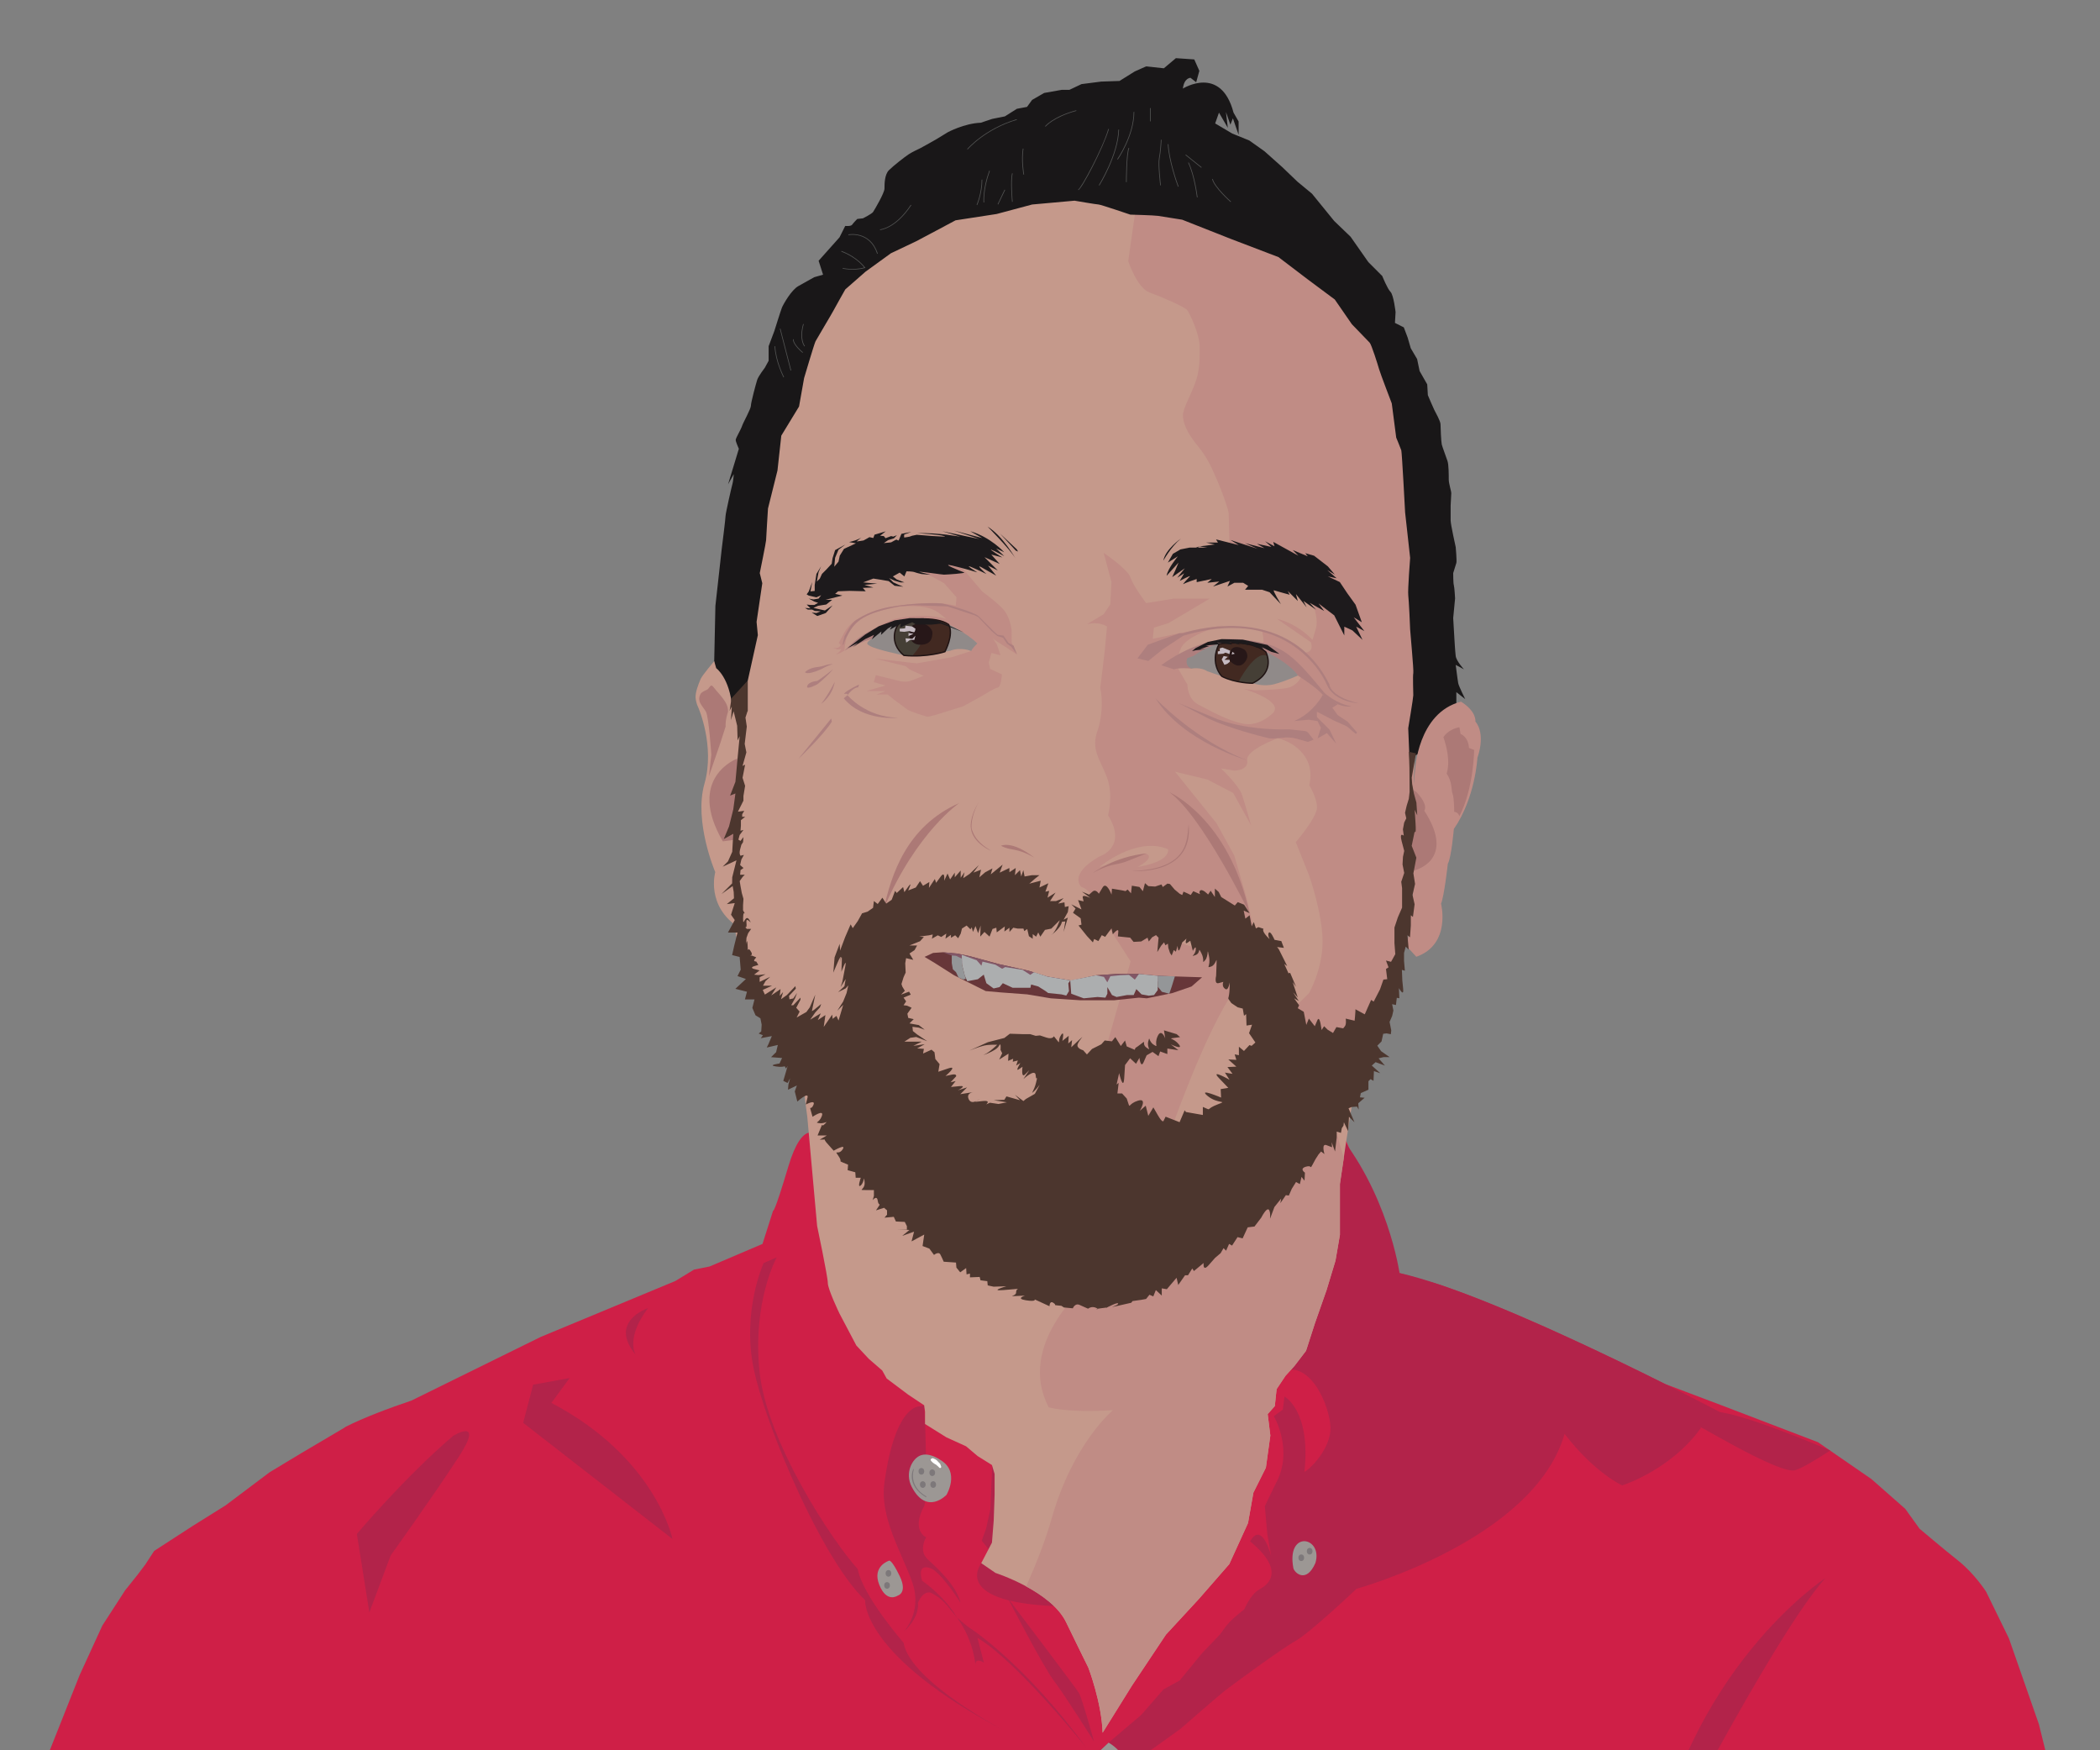 <?xml version="1.0" encoding="utf-8"?>
<!-- Generator: Adobe Illustrator 25.2.0, SVG Export Plug-In . SVG Version: 6.00 Build 0)  -->
<svg version="1.1" id="Layer_24" xmlns="http://www.w3.org/2000/svg" xmlns:xlink="http://www.w3.org/1999/xlink" x="0px" y="0px"
	 viewBox="0 0 600 500" style="enable-background:new 0 0 600 500;" xml:space="preserve">
<rect x="0" y="0" width="600" height="500" fill="#808080" stroke="none"/>
<style type="text/css">
	.st0{clip-path:url(#SVGID_2_);}
	.st1{fill:#CF1F47;}
	.st2{fill:#B2234A;}
	.st3{fill:#9C9794;}
	.st4{fill:#7D787A;}
	.st5{fill:#FFFFFF;}
	.st6{fill:#C5998B;}
	.st7{fill:#C08C85;}
	.st8{fill:#AE7F7E;}
	.st9{fill:#191718;}
	.st10{fill:#545554;}
	.st11{fill:#1D1A1C;}
	.st12{fill:#AC7976;}
	.st13{fill:#4C362E;}
	.st14{fill:none;stroke:#4C362E;stroke-width:0.19;stroke-miterlimit:10;}
	.st15{fill:#673639;}
	.st16{fill:#825767;}
	.st17{fill:#ACAEAF;}
	.st18{fill:none;stroke:#ACAEAF;stroke-width:0.19;stroke-miterlimit:10;}
	.st19{fill:#949698;}
	.st20{fill:#908A89;}
	.st21{fill:#453F36;}
	.st22{fill:#422921;}
	.st23{fill:none;stroke:#201313;stroke-width:0.38;stroke-miterlimit:10;}
	.st24{fill:#271718;}
	.st25{fill:#C5BAC1;}
</style>
<g>
	<defs>
		<rect id="SVGID_1_" width="600" height="500"/>
	</defs>
	<clipPath id="SVGID_2_">
		<use xlink:href="#SVGID_1_"  style="overflow:visible;"/>
	</clipPath>
	<g class="st0">
		<path class="st1" d="M586.1,506.96l-3.55-14.38l-8.58-24.56l-6.51-13.32c0,0-3.32-5.19-7.99-8.88c-4.05-3.2-11.02-9.11-11.02-9.11
			l-4.09-5.68l-9.68-8.52l-15.26-10.52l-27.49-10.52l-16.3-6.15c-17.09-8.54-44.58-21.7-64.59-28.42l-11.19-3.22l-5.42-14.83
			l-5.64-14.32c0,0-3.47-5.64-6.73-15.34c-0.27-0.8-2.36-0.54-4.58-0.79c-1.89-1.88-3.92-3.67-6.12-5.34
			c-12.41-9.42-49.19-4.8-81.52,1.78c-31.66-0.72-56.25,9.55-56.25,9.55s-4.2-5.07-8.35,8.84c-4.14,13.91-4.34,12.58-4.34,12.58
			l-3.04,9.54l-15.13,6.45l-4.44,0.89l-5.33,3.25l-38.47,15.98l-36.96,18.19c-6.42,2.16-13.6,4.86-18.75,7.47
			c-0.14,0.07-0.27,0.17-0.4,0.28l-12.19,7.2l-9.13,5.5l-12.59,9.47l-9.47,5.92l-10.95,7.1l-2.51,3.85l-2.23,2.96l-3.55,4.44
			l-6.51,10.06l-6.51,14.2l-8.88,22.37l83.12,6.04c2.58,39.84,6.11,76.46,6.11,76.46h426.46v-76.46H586.1z"/>
		<path class="st2" d="M218.18,360.81c0,0-6.31,13.79-2.8,30.39c1.55,7.36,5.59,18.89,10.66,30.46
			c6.37,14.52,14.36,29.08,21.13,35.46c0,0-1.17,15.89,40.44,37.63c0,0-27.58-14.26-29.45-25.48c0,0-11.64-13.29-13.09-21.04
			c-7.25-7.95-25.95-36.23-28.05-56.33s4.91-32.72,4.91-32.72L218.18,360.81z"/>
		<path class="st2" d="M262.27,457.85c1.64-3.74,3.69-2.86,3.69-2.86c3.64,1.85,4.49,3.59,7.48,7.13c-3.53-6.17-10-10.57-10-10.57
			c-1.64-5.84,3.04-3.27,3.04-3.27c3.27,2.1,7.95,9.58,7.95,9.58c-1.17-4.91-6.54-9.82-9.35-12.39c-2.8-2.57-0.47-6.31-0.47-6.31
			s-4.44-1.87-0.47-9.12c0.93-5.61,0.17-23.25,0.17-23.25l-0.25-5.35l-1.08,0.32c0,0-7.08-1.25-10.28,21.74
			c-1.4,10.05,4.83,19.73,7.95,28.52c2.57,7.25-1.13,12.67-2.34,14.02C258.3,466.03,262.74,462.29,262.27,457.85z"/>
		<path class="st2" d="M185.14,373.7c0,0-11.45,3.74-3.51,13.32C181.63,387.03,178.6,382.35,185.14,373.7z"/>
		<path class="st2" d="M521.54,450.82c0,0-40.25,26.2-50.12,85.43C471.42,536.25,506.73,467.14,521.54,450.82z"/>
		<path class="st2" d="M283.58,416.36l-0.62,14.81l-1.23,5.55l-1.23,3.39l2.47,3.08l-2.59,3.36c0,0-9.44,11.75,24.18,12.37
			s2.78-29.3,2.78-29.3L283.58,416.36z"/>
		<path class="st2" d="M287.9,456.46c0,0,10.18,19.74,13.26,23.75c3.08,4.01,11.41,17.27,11.41,17.27s-3.39-12.34-4.32-13.88
			C307.33,482.06,287.9,456.46,287.9,456.46z"/>
		<path class="st2" d="M277.47,465.33c0,0,15.36,9.94,32.95,34c0,0-19.74-24.68-31.16-31.46l1.85,7.09c0,0-2.7-1.8-2.39,0.98
			c0,0-0.33-7.05-5.27-13.83C276.38,464.69,277.47,465.33,277.47,465.33z"/>
		<path class="st2" d="M162.75,393.66l-10.43,1.9l-2.84,10.9l42.66,33.18c0,0-4.74-23.23-34.6-38.87L162.75,393.66z"/>
		<path class="st2" d="M491.4,403.38c0,0-63.04-33.34-91.54-39.71c0,0-3.27-23.32-18.86-41.5c-3.99,17.79-6.48,38.89-6.92,38.52
			c-6.78-5.61-11.51,31.98-6.98,30.76c8.25-2.22,13.55,12.24,13,17.44c-0.63,6.03-6.47,11.33-7.41,11.54
			c1.9-17.47-5.7-21.49-5.7-21.49l-0.47,3.74l-2.57,1.87c0,0,5.84,9.82,0.47,19.4l-3.04,6.31l0.7,7.95l1.17,6.54
			c0,0-2.57-10.52-6.08-4.44c10.99,9.12,4.21,12.86,2.57,13.79c-2.54,1.45-4.21,5.61-4.21,5.61c-5.34,4.14-5.4,5.25-7.01,7.25
			l-5.14,5.38l-6.31,7.71l-4.67,2.57l-6.31,7.25l-4.67,3.97l-4.67,3.97l-5.14,4.44l-4.44,7.48l-2.8,11.22l-2.34,10.52l-1.87,6.54
			l-0.93,10.05l-1.4,9.35l1.87,11.45c0,0,6.31-3.97,7.25-5.84c0.93-1.87,3.74-5.84,4.21-6.78c0.47-0.93,2.34-1.17,2.34-2.34
			s0-9.35,0-9.35s-2.8-2.34-2.8-3.97c0-1.64,0.23-5.61,0.93-7.01c0.7-1.4,1.64-3.04,1.87-5.84c0.23-2.8-0.23-7.01,0.7-9.12
			c0.93-2.1,5.61-9.35,6.78-10.99c1.17-1.64,5.61-6.08,5.61-6.08l10.75-7.71c0,0,11.22-9.82,13.09-11.22s15.43-11.45,19.63-13.79
			c4.21-2.34,17.53-14.96,17.53-14.96s50.76-13.94,59.43-44.26c8.66,11.26,16.46,14.73,16.46,14.73s13.86-4.33,22.52-16.46
			c-3.86-2.74,22.22,13.42,26.86,12.13c1.81-0.51,5.59-2.73,10.06-5.64C514.21,410.67,499.27,404.62,491.4,403.38z"/>
		<path class="st2" d="M129.47,410.18c0,0,9.17-5.6,1.53,6.11s-19.36,28.02-19.36,28.02l-6.11,16.3l-3.57-22.41
			C101.96,438.2,115.71,421.9,129.47,410.18z"/>
		<path class="st3" d="M254.04,445.83c0,0-4.95,1.52-2.83,6.87s5.25,3.13,5.25,3.13s2.93-0.71,0.61-5.56
			C254.75,445.42,254.04,445.83,254.04,445.83z"/>
		<path class="st3" d="M316.74,497.82c0,0,5.36,2.79,5.36,8.41c-0.94,8.61-6.93,5.62-6.93,5.62l-3.56-3.37l0.56-4.31v-2.06
			L316.74,497.82z"/>
		<path class="st3" d="M369.53,447.95c0.29,1.33,3.68,4.54,6.3-1.45C378.08,439.01,367.47,436.9,369.53,447.95z"/>
		<path class="st3" d="M268.74,417.1c0,0-3.17-2.36-5.8-1.31c-2.3,0.91-4.51,5.01-2.43,8.99c4.31,8.24,9.92,2.25,9.92,2.25
			S274.35,420.47,268.74,417.1z"/>
		<ellipse class="st4" cx="266.36" cy="420.71" rx="0.81" ry="0.95"/>
		<ellipse class="st4" cx="263.25" cy="420.31" rx="0.81" ry="0.95"/>
		<ellipse class="st4" cx="263.65" cy="424.09" rx="0.81" ry="0.95"/>
		<ellipse class="st4" cx="266.63" cy="424.09" rx="0.81" ry="0.95"/>
		<ellipse class="st4" cx="374.19" cy="443.13" rx="0.81" ry="0.95"/>
		<ellipse class="st4" cx="371.79" cy="445" rx="0.81" ry="0.95"/>
		<ellipse class="st4" cx="253.44" cy="452.9" rx="0.81" ry="0.95"/>
		<ellipse class="st4" cx="253.84" cy="449.46" rx="0.81" ry="0.95"/>
		<path class="st4" d="M260.95,419.63c0,0-2.3,4.6,3.65,8.11l0.07-0.29c0,0-5.01-2.36-3.58-7.74L260.95,419.63z"/>
		<path class="st5" d="M266.49,416.55c0,0-0.99,0.18-0.39,0.86s1.12,0.86,1.35,1.01c0.23,0.16,0.86,0.75,0.96,0.88
			c0.03,0.04,0.11,0.06,0.2,0.06c0.21,0,0.37-0.21,0.29-0.41l-0.28-0.76l-0.78-0.83C267.84,417.35,267.55,416.94,266.49,416.55z"/>
		<path class="st6" d="M227.86,297.94l2.8,21.16l2.8,31.1c0,0,3.06,14.53,3.06,16.32s3.31,8.67,3.31,8.67l4.84,9.18l3.57,3.82
			l3.82,3.31l1.27,2.29l6.12,4.59l4.59,3.06l0.25,1.78v3.57l6.12,3.82l5.61,2.55l3.31,2.8l4.08,2.55l0.76,2.55v5.86l-0.25,7.39
			l-0.51,6.37l-3.06,5.86l4.08,2.8c0,0,15.81,5.1,20.14,14.02s6.37,13,6.37,13s3.82,9.94,4.08,18.61l8.41-13.51l9.69-14.53
			l9.43-10.2l8.67-9.94l5.35-11.73l1.53-8.67l3.57-7.14l1.27-9.18l-0.76-6.12l2.04-2.29l0.51-4.84l2.55-3.82l2.55-2.8l3.31-4.33
			l2.55-7.9l3.31-9.43l2.55-8.41l1.27-7.39v-14.53l1.78-11.98l2.04-13l0.51-9.69L227.86,297.94z"/>
		<path class="st7" d="M342.57,456.75l8.67-9.94l5.35-11.73l1.53-8.67l3.57-7.14l1.27-9.18l-0.76-6.12l2.04-2.29l0.51-4.84
			l2.55-3.82l2.55-2.8l3.31-4.33l2.55-7.9l3.31-9.43l2.55-8.41l1.27-7.39v-14.53l1.11-7.46c-2.55-8.73-4.73-16.11-4.73-16.11
			l-68.98,52.66c0,0-20,16.74-10.61,34.7c0,0,4.9,1.63,18.37,0.82c0,0-11.43,9.39-17.55,31.02c-1.76,6.23-4.41,12.94-7.28,19.33
			c4.42,2.39,9.3,5.84,11.42,10.21c4.33,8.92,6.37,13,6.37,13s3.82,9.94,4.08,18.61l8.41-13.51l9.69-14.53L342.57,456.75z"/>
		<path class="st6" d="M316.8,57.56c0,0-19.94-2.28-32.47,0.57c-12.53,2.85-28.49,10.26-30.2,11.39
			c-1.71,1.14-10.26,6.27-15.38,13.67c-5.13,7.41-9.12,13.1-13.67,28.49c-4.56,15.38-10.26,29.63-11.39,38.17
			c-1.14,8.55-3.99,19.94-3.99,25.64c0,5.7,0.57,18.23,0.57,18.23l-1.71,24.5l-0.57,29.06l2.28,19.94l10.82,29.63l21.08,34.18
			l46.15,26.78h46.72l40.45-30.77l15.95-27.92l10.82-34.75l3.42-84.89l-3.99-70.08l-18.8-31.34l-37.6-19.37L316.8,57.56z"/>
		<path class="st7" d="M363.83,203.55c0,0-3.83,4.15-8.62,3.19c-4.79-0.96-9.57-3.83-12.77-5.43c-3.19-1.6-3.19-5.74-3.19-5.74
			l-3.51-6.06c0,0,0,0,1.6-4.15c1.6-4.15,12.13-6.7,12.13-6.7l-12.51,2.23l-7.59,1.6l0.32-3.19l4.15-1.28l11.81-7.02h-10.21
			l-7.98,1.28c0,0-3.83-5.11-4.47-7.34c-0.64-2.23-7.66-7.02-7.66-7.02l2.23,8.3l-0.32,6.38l-1.91,2.87l-4.79,2.87
			c3.51-0.96,5.74,0.64,5.74,0.64l-0.64,7.02l-1.28,10.53c1.28,6.06-0.64,11.81-0.64,11.81c-2.23,5.74,0.64,8.62,2.55,13.72
			c1.91,5.11,0.32,10.85,0.32,10.85c5.74,9.26-2.55,11.81-2.55,11.81c-8.94,5.11-5.11,8.62-5.11,8.62c3.83,1.28,3.51,5.74,3.51,5.74
			l15.96,0.64l30.32,7.66l-2.55-10.85l-3.51-12.13l-5.11-9.26l-11.81-14.68l9.26,2.23l7.34,3.83l5.11,9.26c0,0-1.6-5.74-2.55-8.62
			c-0.96-2.87-6.06-7.66-6.06-7.66l3.83,0.64c0,0,4.15,0,3.68-2.96c-0.47-2.96,8.76-6.29,8.76-6.29s4.79,0.96,7.66,5.11
			c2.68,3.87,1.28,8.3,1.28,8.3s2.23,3.51,2.23,6.38s-6.06,9.89-6.06,9.89l3.83,9.57c0,0,3.83,10.85,3.83,18.83
			c0,7.98-3.83,14.68-3.83,14.68l-9.57,9.57c0,0,0,10.85,0.96,10.85s27.13-9.26,27.13-9.26l7.02-22.34l2.55-21.38l1.6-21.38
			l0.32-15.64l6.06-25.85l-3.51-72.77l-10.53-20.43l-24.26-21.38l-38.94-14.68h-8.3l-2.23,15.64c0,0,2.55,7.66,6.06,8.94
			c3.51,1.28,10.21,4.15,10.85,5.11c0.64,0.96,3.51,6.7,3.51,10.53c0,3.83,0,6.7-1.28,10.21c-1.28,3.51-3.51,7.34-3.51,9.26
			c0,1.91,0.96,4.79,4.15,8.62c3.19,3.83,4.47,7.34,5.74,10.21c1.28,2.87,3.19,8.3,3.19,9.26c0,0.96,0.32,13.08,0.32,13.08
			l27.45,10.21l-4.15,1.28c0,0,2.23,5.11,1.28,8.3s-0.96,3.19-0.96,3.19s-3.83-4.47-10.21-6.06l9.73,6.71
			c1.09,3.13-1.9,2.99-1.9,2.99l-3.95-2.86l-8.16-3.67c0,0,1.22,4.49-0.14,5.85c-1.36,1.36,11.84,6.39,11.84,6.39
			s-0.82,3.95-5.03,4.49c-4.22,0.54-8.71,0.54-8.71,0.54l-3.13-0.41C355.33,196.79,366.61,200.11,363.83,203.55z"/>
		<path class="st7" d="M261.57,162.12l8.19,4.5l3.53,4.02l-0.32,3.53l10.08,7.93l4.03,2.58l3.5,2.31l-1.53-3.43l-0.01-3.44
			c0,0-0.32-4.02-2.73-6.43c-2.41-2.41-5.62-4.66-5.62-4.66l-8.19-9.64L261.57,162.12z"/>
		<path class="st7" d="M249.86,188.12l9.94,1.14l2.13,0.24l10.09-1.78l5.49-1.76l6.18-1.01l-1.19,4.35l0.4,1.78l3.36,1.58
			c0,0-0.2,3.56-1.19,3.76c-0.99,0.2-3.17,1.58-4.15,2.18c-0.99,0.59-5.74,3.17-5.74,3.17l-6.33,1.98c0,0-3.17,0.99-3.76,0.99
			s-5.14-1.58-5.74-1.98c-0.59-0.4-3.76-2.77-3.76-2.77l-1.98-1.58h-3.17l2.57-0.99h-5.54l5.54-1.58l-3.36-0.99l0.59-1.98l6.93,1.71
			c1.13,0.28,2.31,0.2,3.39-0.22l3.33-1.3l-3.96-1.78l-1.19-0.99L249.86,188.12z"/>
		<path class="st8" d="M257.41,177.65c0,0-8.49-0.01-16.14,8.22c0,0,6.64-3.75,11.84-4.33
			C258.31,180.96,257.41,177.65,257.41,177.65"/>
		<path class="st8" d="M242.14,198.58c0.24-0.76-1.33-0.11-0.9-0.54c1.02-1.04,4.22-2.49,4.22-2.49l-0.28,0.82
			C245.18,196.37,244.06,196.11,242.14,198.58z"/>
		<path class="st8" d="M238.04,191.16c0,0-3.4,2.71-4.57,3.37c0,0-2.42,0.14-2.84,1.45c-0.42,1.31,2.87-0.49,2.87-0.49
			S235.99,193.61,238.04,191.16z"/>
		<path class="st8" d="M237.99,189.68c0,0-1.34,0.04-2.47,0.45c-0.53,0.19-1.07,0.31-1.63,0.37c-1.07,0.1-2.8,0.43-3.87,1.5
			c0,0,0.27,1.09,4.75-0.89C234.77,191.11,236.05,190.29,237.99,189.68z"/>
		<path class="st8" d="M327.95,184.18l9-3.29h1c0,0,29.43-10.14,41.86,14.57c0,0,0,3.43,8.29,5.43c0,0-6.86-0.29-9-5.29
			c-2.14-5-13.29-22.29-41-14l-5.86,3.86l-4.15,3.35l-3.11-0.73L327.95,184.18z"/>
		<path class="st8" d="M238.51,194.75c0,0-1.57,3.29-3.86,6.29C234.66,201.04,237.8,198.9,238.51,194.75z"/>
		<path class="st8" d="M377.96,198.47c0,0-2.68,5.22-8.22,7.51l4.21-0.38l2.49,0.38l0.96,1.91l-0.96,3.06l2.68-1.53l2.68,3.06
			l-1.91-4.01l-3.63-3.63v-1.53l4.78,2.49l3.82,1.72l2.35,2.01c0.27,0.23,0.64-0.14,0.41-0.41l-2.56-2.94l-2.87-1.91l-1.53-2.1
			l1.53-0.96L377.96,198.47z"/>
		<path class="st8" d="M242.14,198.58c0,0,5.06,6.26,14.42,6.45c0,0-9.94,1.15-15.48-5.54L242.14,198.58z"/>
		<path class="st8" d="M336.83,200.88l9.89,4.09c0,0,7.65,3.71,21.72,3.38l4.45,0.5c0.35,0.04,0.68,0.22,0.9,0.5l1.52,1.94
			l-1.64,0.65l-3.12-0.89c-1.35-0.39-2.77-0.48-4.17-0.28l-2.45,0.2c-0.53,0.04-1.07,0-1.59-0.12c-2.57-0.62-10.81-2.73-16.82-5.46
			L336.83,200.88z"/>
		<path class="st8" d="M356.34,217.19c0,0-18.32-5.23-26.17-17.67C330.17,199.52,341.62,211.62,356.34,217.19z"/>
		<path class="st8" d="M378.38,197.9c-10-12.29-12.86-14.14-24.29-15.29c-11.43-1.14-22.29,7.43-22.29,7.43l3.58,1.15
			c2.01-0.55,5.04-0.19,5.04-0.19l5.92-2.91l0.8-3.33c11.13-1.49,17.25,4.01,23.67,8.22c2.93,1.92,5.37,3.61,7.14,5.49
			c1.18,1.04,2.28,1.76,3.26,2.26c2.95,1.51,4.88,1.02,4.88,1.02C381.67,201.04,378.38,197.9,378.38,197.9z"/>
		<path class="st7" d="M269.13,172.39c-2.93-0.29-9.3,0.06-13.38,0.77c-5.11,0.61-8.9,2.5-11.16,3.97
			c-1.45,0.94-2.64,2.24-3.47,3.76l-1.47,2.8c0,0,0.69,0.47,0.48,0.77c-0.72,1.01-2.17,0.58-2.17,0.58l1.27,0.49l1.15-0.09
			c0.12-0.28-0.14,0.63-1.57,1.52c1.31-0.3,1.73-0.72,2.45-1.08c0.17-2.26,0.62-3.9,0.81-4.26c2.28-4.5,5.08-6.48,15-8.39
			c3.15-0.22,5.6,0,5.6,0c4.49,0.43,5.57,1.93,7.67,3.53c-7.62-1.97-15.17,0.18-15.17,0.18c-4.96,1.9-8.14,4.4-8.14,4.4l7.3-2.27
			l3.03,0.12l1-1.88l15.98,4.72c0,0,1.11,3.61,3.15,3.93c2.04,0.32,3.57,1.02,3.57,1.02l2.27-0.46l2.54,0.69l-1.08-3.19l-3.53-5.07
			l-1.5-3.74C279.76,175.22,275.22,172.99,269.13,172.39z"/>
		<path class="st8" d="M237.49,205.25l-9.4,11.57c0,0,7.4-7.05,9.57-10.67L237.49,205.25z"/>
		<path class="st7" d="M333.92,324.56c0,0,10.53-30.23,18.68-41.44s-36.35-19.02-36.35-19.02l6.79,10.53l-9.17,32.27l12.57,16.31
			L333.92,324.56z"/>
		<path class="st6" d="M314.14,247.67c0,0,10.52-8.89,19.59-5.08c0,0,1.09,3.45-8.7,5.08c0,0,5.38-2.76,2.3-3.84l-2.37,0.56
			l-6.39,2.02L314.14,247.67z"/>
		<path class="st9" d="M204.06,188.87l0.34-15.79c0,0,1.63-14.84,1.81-16.28c0.18-1.45,1.09-8.68,1.09-9.41s1.81-8.68,1.99-9.23
			c0.18-0.54,0.36-2.71,0.36-2.71l-1.63,2.89l3.08-10.13c0,0-0.9-1.99-0.9-2.53s1.45-2.89,1.81-3.98s2.53-4.88,2.53-5.79
			c0-0.9,1.45-6.33,1.81-7.42c0.36-1.09,2.17-3.44,2.17-3.44l1.09-1.99V98.9l1.63-4.34c0,0,1.81-5.79,2.17-6.69
			c0.36-0.9,2.71-5.07,4.7-6.15c1.99-1.09,4.52-2.53,4.52-2.53l2.53-0.72l-1.27-3.98l5.97-6.69l1.63-3.26c0,0,1.63,0.18,1.99-0.36
			c0.36-0.54,1.45-1.63,1.45-1.63l1.63-0.18c0,0,2.53-1.27,2.89-1.81s3.26-5.43,3.26-6.69s0-3.98,1.27-5.25
			c1.27-1.27,4.52-3.8,5.61-4.52s2.71-1.45,3.44-1.81c0.72-0.36,4.52-2.53,4.52-2.53l3.26-1.99c0,0,4.7-2.53,9.41-2.71l3.26-1.09
			l3.62-0.72l3.44-2.17l2.89-0.54l1.45-1.99l3.44-1.99l5.07-0.9h2.17l3.44-1.63l5.61-0.72l5.25-0.18l4.34-2.71l3.26-1.45l5.07,0.54
			l3.44-2.89l5.25,0.36l1.45,3.26l-0.9,3.26l-1.63-1.27c0,0-1.81,0-2.17,3.08c0,0,10.86-6.87,14.47,6.87l1.45,2.53v3.8l-1.63-4.7
			l-0.72,1.81l-1.27-3.62l0.54,4.52l-2.53-4.34l-1.09,3.08l4.88,2.89l4.88,1.99l4.34,3.08l5.07,4.52l4.34,4.16l4.16,3.44l6.33,7.78
			l4.7,4.52l5.07,7.24l3.98,3.98c0,0,1.45,3.62,2.35,4.52c0.9,0.9,1.45,5.79,1.45,5.79l-0.18,3.08l2.53,1.27l1.09,2.89l0.9,3.08
			l1.81,3.08l0.72,3.44l2.17,3.8l0.18,3.08c0,0,1.45,3.44,1.81,4.16s1.81,3.26,1.81,4.16s0.18,5.07,0.36,5.79
			c0.18,0.72,1.27,3.62,1.63,4.7c0.36,1.09,0.36,3.98,0.36,5.25c0,1.27,0.72,3.26,0.72,3.98c0,0.72-0.18,2.89-0.18,3.44
			s0,3.26,0,4.34c0,1.09,1.45,7.6,1.45,7.6s0.36,3.98,0.18,4.52c-0.18,0.54-0.9,2.89-0.9,2.89s0,2.89,0.18,3.44
			c0.18,0.54,0.36,3.8,0.36,3.8l-0.54,5.61l0.36,6.15c0,0,0.18,3.26,0.36,4.7s2.35,3.8,2.35,3.8l-2.35-1.27c0,0,0.54,4.34,0.72,5.25
			c0.18,0.9,1.99,4.52,1.99,4.52l-2.53-1.99v3.44l-2.17,9.41l-11.22,6.15l-0.36-8.68c0,0,1.45-8.68,1.45-9.41
			c0-0.72-0.18-5.61,0-6.33c0.18-0.72-0.9-11.94-0.9-12.48s-0.36-8.32-0.54-9.77c-0.18-1.45,0.54-10.67,0.54-10.67l-0.54-4.88
			l-0.9-8.14c0,0-0.9-17.19-1.09-17.73c-0.18-0.54-1.45-3.62-1.45-3.62l-1.27-9.77c0,0-3.26-8.5-3.62-9.77s-2.17-7.06-2.71-7.6
			s-5.07-5.25-5.07-5.25l-4.88-7.06l-7.78-5.79l-8.32-6.33l-13.75-5.25l-13.75-5.43c0,0-5.79-0.9-6.87-1.09
			c-1.09-0.18-7.96-0.36-7.96-0.36s-8.5-2.89-9.05-2.89s-6.87-1.09-6.87-1.09l-12.12,1.09l-10.13,2.71l-11.76,1.81
			c0,0-10.49,5.61-11.22,5.97c-0.72,0.36-7.24,3.44-7.24,3.44l-7.24,5.25l-5.79,5.07c0,0-3.08,5.43-3.44,6.15
			c-0.36,0.72-4.7,7.96-5.07,8.68s-3.26,10.49-3.26,10.49l-1.45,8.14l-5.07,8.32l-1.09,9.95l-2.71,10.86c0,0-0.54,8.5-0.54,9.05
			c0,0.54-1.81,9.41-1.81,9.41l0.72,2.89l-1.63,11.04l0.36,3.8l-2.89,13.03v8.68c0,0-9.59-1.81-9.59-2.35
			S204.06,188.87,204.06,188.87z"/>
		<path class="st10" d="M279.2,58.59l-0.17-0.08c0.01-0.03,1.44-3.29,1.44-7.2h0.19C280.66,55.27,279.22,58.56,279.2,58.59z"/>
		
			<rect x="283.96" y="56.2" transform="matrix(0.431 -0.902 0.902 0.431 111.951 290.24)" class="st10" width="4.61" height="0.19"/>
		<path class="st10" d="M289.15,57.66c-0.02-0.24-0.54-6.01,0-8.17l0.18,0.05c-0.53,2.13,0,8.05,0,8.11L289.15,57.66z"/>
		<path class="st10" d="M292.41,49.89c-0.01-0.04-0.72-4.04-0.18-7.45l0.19,0.03c-0.53,3.38,0.17,7.35,0.18,7.39L292.41,49.89z"/>
		<path class="st10" d="M298.73,36.18l-0.15-0.12c0.02-0.03,2.27-2.76,8.91-4.56l0.05,0.18C300.97,33.47,298.75,36.15,298.73,36.18z
			"/>
		<path class="st10" d="M308.06,54.31l0-0.19c0.71-0.14,6.94-11.6,8.6-17.3l0.18,0.05C315.34,42.04,308.97,54.31,308.06,54.31z"/>
		<path class="st10" d="M314.11,53l-0.16-0.1c0.05-0.09,5.42-8.75,5.59-15.87l0.19,0C319.56,44.21,314.17,52.91,314.11,53z"/>
		<path class="st10" d="M319.36,45.58l-0.16-0.11c0.05-0.07,4.69-6.75,4.69-13.51h0.19C324.08,38.79,319.41,45.52,319.36,45.58z"/>
		<path class="st10" d="M321.91,52.04h-0.19c0-0.33,0.01-8,0.73-9.8l0.18,0.07C321.92,44.08,321.91,51.96,321.91,52.04z"/>
		<rect x="328.59" y="30.87" class="st10" width="0.19" height="3.8"/>
		<path class="st10" d="M331.49,52.96c-0.03-0.24-0.72-6.01-0.36-7.81c0.37-1.83,0.54-4.73,0.54-5.23h0.19
			c0,0.5-0.18,3.42-0.54,5.27c-0.35,1.77,0.36,7.69,0.36,7.75L331.49,52.96z"/>
		<path class="st10" d="M336.56,53.34c-0.42-1.04-2.72-7.71-2.9-12.15l0.19-0.01c0.18,4.41,2.47,11.05,2.89,12.09L336.56,53.34z"/>
		<path class="st10" d="M341.98,56.4c-0.01-0.06-0.74-6.18-2.52-9.92l0.17-0.08c1.8,3.77,2.53,9.92,2.54,9.98L341.98,56.4z"/>
		<path class="st10" d="M243.59,77.01c-1.65,0-2.83-0.27-2.85-0.27l0.04-0.18c0.03,0.01,3.01,0.69,6.15-0.14
			c-0.42-0.54-2.46-2.98-6.57-4.56l0.07-0.18c4.68,1.8,6.72,4.71,6.74,4.74l0.08,0.11l-0.13,0.04
			C245.87,76.91,244.63,77.01,243.59,77.01z"/>
		<path class="st10" d="M250.62,72.52c-2.12-6.54-8.15-5.38-8.21-5.36l-0.04-0.19c0.06-0.01,6.26-1.21,8.43,5.49L250.62,72.52z"/>
		<path class="st10" d="M251.44,65.71l-0.01-0.19c0.04,0,4.35-0.27,8.79-7.01l0.16,0.1C255.88,65.44,251.48,65.7,251.44,65.71z"/>
		<path class="st10" d="M223.85,107.81c-0.02-0.05-2.36-4.59-2.54-8.9l0.19-0.01c0.18,4.27,2.5,8.78,2.52,8.83L223.85,107.81z"/>
		
			<rect x="224.47" y="93.64" transform="matrix(0.968 -0.249 0.249 0.968 -17.797 59.17)" class="st10" width="0.19" height="12.33"/>
		<path class="st10" d="M229.3,100.78c-0.11-0.09-2.75-2.22-2.75-3.87h0.19c0,1.56,2.65,3.7,2.68,3.73L229.3,100.78z"/>
		<path class="st10" d="M229.84,98.96c-0.07-0.08-1.65-1.9-0.38-6.42l0.18,0.05c-1.24,4.42,0.32,6.23,0.34,6.24L229.84,98.96z"/>
		<path class="st10" d="M351.6,57.72c-0.19-0.17-4.73-4.21-5.28-6.56l0.19-0.04c0.53,2.3,5.17,6.42,5.22,6.46L351.6,57.72z"/>
		
			<rect x="340.81" y="43.18" transform="matrix(0.625 -0.781 0.781 0.625 91.962 283.486)" class="st10" width="0.19" height="5.79"/>
		<path class="st10" d="M276.48,42.7l-0.15-0.12c0.05-0.06,5.01-5.84,14.16-8.53l0.05,0.18C281.45,36.9,276.52,42.64,276.48,42.7z"
			/>
		<path class="st10" d="M281.01,57.84c0-0.04-0.34-3.7,1.63-9.09l0.18,0.07c-1.96,5.34-1.63,8.97-1.62,9L281.01,57.84z"/>
		<polygon class="st11" points="290.5,156.92 285.68,152.38 290.22,157.29 290.87,157.56 		"/>
		<path class="st11" d="M290.13,159.51c0,0-3.61-6.39-7.97-9.08C282.16,150.43,288.36,156.64,290.13,159.51z"/>
		<path class="st11" d="M261.93,152.77c0,0,9.54,0.83,7.87,0.37c-1.67-0.46-7.69-0.83-7.69-0.83c5.93-0.19,12.32,1.02,12.32,1.02
			l-5.19-1.57l10.56,2.22l-7.23-2.41l8.06,2.13l-3.43-1.95c5.84,1.67,9.73,6.02,9.73,6.02l-2.32-1.11l2.32,2.22
			c0,0-2.87-1.57-3.71-1.85c-0.83-0.28,3.15,2.22,3.15,2.22l-3.15-0.83l2.41,2.69l-4.35-1.95l3.8,3.8l-2.78-1.39l2.32,2.87
			c0,0-2.41-1.39-4.26-2.41c-1.85-1.02,1.48,1.95,1.48,1.95s-2.41-1.2-4.45-2.04c-2.04-0.83,1.85,1.57,1.85,1.57
			s-3.61-1.11-7.23-1.95c-3.61-0.83,2.59,1.67,3.43,1.95c0.83,0.28-5.19,0.65-5.74,0.65s-5.93-0.83-7.13-0.83l3.3,0.86l-2.54-0.2
			c0,0-1.41-0.3-2.02-0.54s-2.31-0.24-2.31-0.24l-0.61,1.46l-1.34-1.09l-1.94,1.09l1.09,0.85l2.19,0.85h-1.09l-1.7-0.49l-1.58-0.73
			l1.21,1.21c0,0,2.31,1.09,2.79,1.21s-2.43-0.24-2.43-0.24l-1.07-0.84l-0.63-0.49l-2.06-0.36l-2.31-0.36l-2.91,1.09l4.01,0.36
			l-3.64,0.36l2.55,0.73l-3.03,0.12l0.85,0.97c0,0-4.25-0.12-4.61-0.12s-3.28,0.12-3.28,0.12l-0.85,0.73l2.06,0.49l-1.94,0.49
			l-2.91,0.73h1.94l-1.7,1.34l-2.31,0.36l-1.34,0.61l3.28,0.73l2.19-1.46l-1.94,2.19l-2.43,0.85l-1.58-0.97l1.34,0.12l1.21-0.49
			l-1.7-0.12l-0.73-0.36h-1.21l-1.94-1.09l1.09,0.61l1.58,0.12l-1.09-1.09l1.09,0.12h1.09l1.09-0.61l-1.09-0.36l-1.58-0.85
			l1.34,0.24l1.46-0.24l0.73-0.97l-1.34,0.61l-2.19-0.49l-0.61-0.36l0.61-0.85l0.97-2.67l-0.49,2.67l1.21-0.12v-1.7l0.49-3.16
			l1.34-2.19l-0.73,1.7l-0.49,2.67l0.85-0.85l0.61-1.34l1.21-1.21l1.58-1.7l0.24-1.58l0.73-2.31l2.91-1.58l-1.94,1.46l-0.97,2.31
			l-0.24,2.55l1.21-1.46l0.36-1.7l1.21-1.94l3.4-1.58l-1.94-0.36c2.67-0.61,3.52-1.34,3.52-1.34l-1.39,1.18c0,0,1.84-0.25,1.99-0.3
			c0.15-0.05,1.69-0.95,1.69-0.95l1.1,0.25l0.35-0.95l3.19-0.95l-1.59,1.25l1.05,0.1l0.5,0.6l1.59-0.6l0.6,0.15l1.05-0.4l-0.85,0.9
			l-1.64,0.5l-1.25,0.85c0,0,1.89-0.2,2.04-0.2s1.35-0.8,1.59-0.8s0.5,0.55,0.7,0.05c0.2-0.5,0.7-1.69,0.7-1.69l2.84-0.55
			l-2.04,0.75c0,0-0.1,0.85,0.05,0.85s1.49-0.25,1.49-0.25l0.7-0.25L261.93,152.77z"/>
		<path class="st11" d="M337.39,153.87c0,0-4.5,3.1-5,6.3C332.39,160.17,334.49,156.27,337.39,153.87z"/>
		<path class="st11" d="M337.69,160.17c0,0,1.6-3.1,5.1-4.1C342.79,156.07,339.19,158.57,337.69,160.17z"/>
		<path class="st11" d="M337.27,156.95l-2.16,1.26l-1.44,2.51l2.87-1.8c0,0-2.87,3.41-3.23,5.57l3.41-3.77l-0.9,2.16l-0.9,1.98
			l3.59-2.51l-2.16,2.69l1.98-1.26l-1.26,2.16c0,0,3.41-1.8,2.87-1.26c-0.54,0.54-2.33,2.51-1.8,2.16c0.54-0.36,3.77-1.44,3.77-1.44
			v0.9l4.31-0.9l-1.26,1.08l3.41-0.36l-1.8,1.44l4.85-1.62l-0.72,1.62l1.98-1.08h2.51l1.44,0.9l-0.9,1.08h4.85l2.16,0.72l3.23,3.41
			c0,0-2.51-4.13-1.98-3.95c0.54,0.18,4.49,1.26,4.49,1.26l-0.54-1.08l2.87,2.87l-0.54-1.98l3.05,3.77l-0.9-1.8l3.59,2.51l-1.8-1.98
			l4.13,2.33l-1.62-2.16l4.49,3.41l1.26,2.51l1.62,3.23v-2.51l2.33,1.08l2.87,2.69l-1.8-3.77l2.33,1.26l-3.05-3.95l2.33,1.44
			l-1.8-5.03l-2.33-3.23l-2.16-3.23l-3.41-1.62l2.51,0.54l-2.69-2.33l2.16,1.26l-1.98-2.33l-1.68-1.3l-2.27-1.75l-2.51-0.72
			l0.72,0.9l-4.31-1.8l1.62,1.62l-7.18-3.95l0.36,1.26l-2.69-1.44l1.8,1.62l-4.13-0.9l2.16,1.26l-5.57-1.44l3.59,1.62l-7.72-2.51
			l2.33,1.44l-6.47-1.62l0.54,0.9h-3.41l2.51,0.54l-4.36,0.56l2.21,0.34h-5.03L337.27,156.95z"/>
		<path class="st6" d="M204.63,190.88l-0.57-2.01c0,0-3.46,4.1-3.87,5.08c-0.7,1.66-1.53,3.79-1.45,5.3s0.73,2.76,0.73,2.76
			s4.89,11.07,1.8,21.89c-3.09,10.82,3.09,25.24,3.09,25.24s-2.83,9.79,6.95,15.97l-0.26-15.71l0.89-27.12l-0.72-9.46l0.14-5.59
			c0,0-1-3.15-2.15-5.02C208.5,193.6,204.63,190.88,204.63,190.88z"/>
		<path class="st12" d="M200.29,198.02c0,0,0.58-0.54,1.66-0.96c0.82-0.32,0.96-2.04,1.97-0.7c1.54,2.04,4.28,4.28,4.08,7
			c0,0-0.78,2.14-0.68,4.18l-1.46,4.57l-3.31,9.63l0.68-6.13c0,0-0.68-10.8-1.56-12.35S198.85,200.33,200.29,198.02z"/>
		<path class="st12" d="M210.63,216.7c0,0-14.69,5.44-4.11,23.65l3.23-0.44l0.59-7.93l0.73-10.72L210.63,216.7z"/>
		<path class="st7" d="M404.31,220.06c0,0,0.68-16.43,13.12-19.62c4.56,2.85,4.11,5.7,4.11,5.7s3.08,2.97,0.57,10.38
			c0,0-0.57,11.41-6.73,20.3c0,0-0.68,8.1-1.71,9.92c0,0-1.03,9.24-1.94,11.41c0,0,2.97,11.64-7.07,15.17l-2.62-2.85l1.83-16.88
			l-0.8-10.38l0.91-8.56l-0.23-9.01L404.31,220.06z"/>
		<path class="st12" d="M415.49,231.92c0,0,0-3.99-0.46-5.13c-0.46-1.14,0-3.31-1.71-5.82c0,0,1.48-3.42-0.91-10.38
			c0,0,1.14-2.17,4.56-2.85l0.34,1.94c0,0,2.17,0.68,2.4,3.99l1.48,0.57c0,0-0.11,10.95-4.22,18.94
			C416.97,233.17,416.63,231.92,415.49,231.92z"/>
		<path class="st12" d="M403.96,248.69c0,0,12.32-2.74,2.97-17.11c0,0,1.37-1.48-2.28-5.36l-0.91-0.57l0.23,9.01l-0.91,8.56
			L403.96,248.69z"/>
		<path class="st12" d="M286,241.61c0,0,3.06-1.64,9.52,3.39C290.16,241.94,289.07,243.25,286,241.61z"/>
		<path class="st12" d="M312.26,249.38c0,0,6.13-4.7,15.32-5.58l-5.56,2.21c-1.02,0.4-2.08,0.69-3.16,0.87
			C317.54,247.1,315.27,247.7,312.26,249.38z"/>
		<path class="st12" d="M274.08,229.4c0,0-12.12,8.18-21.52,30.01C254.68,250.01,258.92,236.07,274.08,229.4z"/>
		<path class="st12" d="M334.09,226.31c0,0,16.99,7.34,22.92,34.56c5.93,27.22,0,0,0,0S343.36,232.87,334.09,226.31z"/>
		<path class="st12" d="M283.18,243.08c0,0-5.27-2.21-5.78-6.46c0,0-0.68-2.89,2.55-7.99c0,0-2.57,3.88-2.36,8
			C278.58,240.21,281.25,241.8,283.18,243.08z"/>
		<path class="st12" d="M323.37,248.81c0,0,17.76,1.52,16.24-13.43C339.09,239.37,340.12,248.35,323.37,248.81z"/>
		<path class="st13" d="M208.99,199.49l-0.52,3.57l0.63-1.27l-0.25,3.92l0.76-2.53l1.01,4.15l0.13,4.2l0.59-1.23l-0.61,6.37
			l-0.61,6.67l-1.52,3.94l1.52-0.61l-0.61,4.55l-1.21,4.85l-1.52,3.64l2.73-1.52l-0.3,5.15l-1.21,2.73l-1.52,1.52l3.94-1.82
			l-1.21,4.85l-0.03,1.74l-3.03,3.03l3.18-2.27l0.3,1.67l0.08,1.82l-2.05,1.67l2.27-0.3l-1.06,3.33l1.06,1.52l-1.94,3.57h2.73
			l-0.93,3.71l-0.61,2.73l2.15,0.54l0.3,3.64l-0.91,1.82l2.4,0.83l-3.01,2.81l3.31,0.83l-0.58,2.2h2.73l-0.61,2.42l0.91,2.12
			l1.39,0.85l0.36,1.81l-0.12,1.94l-0.73,0.6l1.21,0.48l-0.6,0.85l3.15-0.6l-0.97,2.3l-0.48,0.97l3.15-0.73l-0.48,2.06L220.3,302
			l3.15,0.24l-0.73,1.57c0,0-3.63,0.48-0.97,0.85c2.66,0.36,2.42-0.48,2.66,0.36c0.24,0.85,1.09-2.06,0.24,0.85
			c-0.85,2.9-0.85,2.9-0.85,2.9l1.21,0.6l0.73-1.33l-0.48,1.81l-0.12,1.45l2.54-1.21l-0.6,1.69l0.73,2.9c0,0,3.39-3.02,2.9-1.09
			s-0.48,1.94-0.48,1.94s2.9-1.57,2.18,0.12c-0.73,1.69-1.21,0-0.73,1.69c0.48,1.69,0.48,1.69,0.48,1.69s3.39-2.3,2.66-0.24
			c-0.73,2.06-2.3,1.81-0.73,2.06c1.57,0.24,2.78-0.97,1.57,0.24s-0.36-0.85-1.21,1.21s-0.85,2.06-0.85,2.06h2.66l-2.06,1.21
			l3.27-0.12c0,0-3.15-1.09-1.21,1.09c1.94,2.18,1.94,2.18,1.94,2.18s3.75-2.18,2.54-0.36c-1.21,1.81-2.54-0.12-1.21,1.81
			c1.33,1.94-0.12,1.33,1.33,1.94c1.45,0.6,1.45,0.6,1.45,0.6l-0.12,1.57l2.18,0.6l0.12,1.57h1.45c0,0-1.09,3.15,0,2.18
			c1.09-0.97,0.85-3.27,1.09-0.97c0.24,2.3-2.18,2.3,0.24,2.3s2.42,0,2.42,0v1.69l-0.36,1.21c0,0,1.21-1.57,1.45,0.12
			c0.24,1.69,0.97,0.6,0.24,1.69c-0.73,1.09-0.73,1.09-0.73,1.09l2.3-0.73l0.85,0.73V347l-0.73,0.85l2.66-0.24l0.6,1.33l2.54,0.12
			l0.6,1.21v0.97l-2.9-0.12l3.63,0.24l-2.06,1.69l3.39-1.21l-0.73,2.78l3.63-1.94l-0.48,3.27l1.94,0.73l1.33,1.81
			c0,0,1.33-1.09,1.81-0.12c0.48,0.97,0.48,0.97,0.48,0.97l0.48,1.09l3.51,0.24l0.12,1.45l1.09,1.33l1.69-1.21l0.12,1.81l0.97-0.24
			v1.09l2.78-0.12l0.24,0.97l1.94,0.24l0.12,1.21l1.69,0.36l3.63-0.12c0,0-5.08,1.45-0.85,1.09s4.23-0.36,4.23-0.36
			s-0.6,0.12-0.6,1.09c0,0.97-2.54,1.09,0,0.97c2.54-0.12,2.54-0.12,2.54-0.12s-2.78,0.85,0.24,1.33c3.02,0.48,2.54-0.24,2.54-0.24
			l4.23,1.94c0,0,0-1.69,1.09-0.97c1.09,0.73-0.12,0.6,1.09,0.73s1.21,0.12,1.21,0.12l0.73,0.48l2.54,0.24c0,0,0.6-1.57,1.94-0.97
			c1.33,0.6,1.33,0.6,1.33,0.6l1.09,0.48c0,0,0.97-0.85,2.3-0.24c1.33,0.6-1.33,0.48,1.33,0.12c2.66-0.36,1.57-0.12,1.57-0.12
			s3.39-1.81,3.39-1.21c0,0.6-3.75,1.45,0,0.6c3.75-0.85,3.75-0.85,3.75-0.85l0.36-0.48l2.54-0.36l1.33-0.24l0.97-1.21l1.09,0.48
			l0.73-1.81l1.69,1.57v-2.06l1.45,0.24l1.33-1.57l1.45-1.69l0.48,2.06l1.94-2.78h0.85l1.21-1.94l0.48,0.73l2.78-2.3
			c0,0-0.36,2.66,1.45,0.6c1.81-2.06,1.81-2.06,1.81-2.06l1.57-1.33l0.85-1.45l0.73,0.73l0.85-1.94l0.85,0.48l1.57-2.42l1.45,0.36
			l1.45-3.15l1.94-0.24l1.94-2.54c0,0,1.69-3.39,2.3-2.06c0.6,1.33-0.24,3.63,0.6,1.33s0.85-2.3,0.85-2.3l1.94-2.42l-0.24,1.33
			l1.57-2.3l0.85,0.12l0.85-1.94l1.21-1.94l1.09,0.6l0.48-2.06l0.85,1.09l0.12-2.3c0,0-1.69-1.09,0.24-1.69
			c1.94-0.6,1.09,0.97,1.94-0.6c0.85-1.57,0.85-1.57,0.85-1.57l0.85-1.33l0.73-0.85l0.97,0.73c0,0-0.97-3.15,0.6-2.54
			c1.57,0.6,1.57,0.6,1.57,0.6l-0.12-1.45l0.97,2.66l0.48-3.99v-1.69l1.21,0.36l0.24-1.33l0.48-0.73l0.12-0.97l1.21,2.54l0.24-4.11
			l1.57,1.57l-1.69-3.99l0.85-0.36l1.57-0.12l0.48,0.85l-0.12-1.81l1.81-1.57l-1.33-0.12l0.24-1.21l2.18-0.97v-2.42l0.6-0.6
			l0.85,0.48l0.12-2.78l1.81,0.6l-2.42-2.18l1.09-0.97l2.66,0.97l-1.81-2.06l1.45-0.36h1.69l-2.42-1.69l-1.09-1.57l1.21-1.21
			l0.48-2.18l0.97-0.12l1.21,0.24l0.12-1.09l-0.48-2.42l0.73-1.69l0.36-1.57l-0.36-1.81l1.09,0.24l0.24-2.06l0.73,0.12l-0.12-2.9
			c0,0,1.45,2.66,1.21,0.24c-0.24-2.42-0.24-2.42-0.24-2.42l-0.12-3.02l0.85,0.24l-0.24-2.78v-2.3l0.48-1.81l0.85,0.85l-0.36-4.11
			l0.73,0.6l0.24-3.39v-2.9l0.6,0.48l0.48-3.63l-0.6-2.66l0.73-3.15l-0.48-3.02l0.85-4.48l-1.33-3.39l0.85-4.11
			c0,0,0.48,1.33,0.24-2.42s-0.24-3.75-0.24-3.75l0.73,1.57l-0.24-3.63l-0.73-2.66l-0.48-2.66l-0.12-1.82l1.22-6.92l-2.03-0.46
			l0.15,4.62l0.04,5.35l0.01,1.49l-0.23,1.98l-0.6,1.94l-0.48,2.06l0.36,1.57l-0.6,1.21l-0.36,1.94l0.24,1.81
			c0,0-1.33-1.21-0.6,1.57s0.73,2.78,0.73,2.78l-0.36,1.69l-0.12,2.18l0.48,2.42l-0.85,2.54l0.24,1.81v2.66v2.9l-1.21,2.78
			l-0.97,2.9v2.78v1.69l0.24,3.15l-1.21,2.18l-1.45-0.36l0.73,1.94l-0.73,0.48l0.36,2.9l-1.09,0.12l-0.97,2.78l-1.81,3.51
			l-0.73-0.48l-0.97,2.18l-0.85,1.94l-2.66-1.45c0,0,0,0.85-0.12,2.06s-0.12,1.21-0.12,1.21l-2.54-0.6c0,0,0.24,1.57-0.24,2.18
			c-0.48,0.6-0.48,0.6-0.48,0.6l-1.94-0.36l-0.97,1.69l-1.57-0.97l-0.97-0.97l-0.73,1.09c0,0-0.48-4.48-1.21-2.78
			s-0.73,1.69-0.73,1.69l-1.69-2.18l-0.73,1.81l-0.73-3.75l-1.71-1.02l0.38-0.85l-1.42-1.98l1.32,0.76l-1.61-2.46l1.33,1.45
			l-1.46-4.37l0.97,1.33l-1.69-3.99l-0.47,0.13l-1.21-2.66l0.85,0.6l-2.42-4.84l-0.48-0.6l1.94,0.24l-0.73-1.94l-1.94-0.36
			c0,0-1.21-2.9-1.69-1.94c-0.48,0.97,1.09,2.66-0.48,0.97s-0.97-2.18-0.97-2.18l-1.45-0.48l-0.73,0.36l-0.6-1.81l-0.6,1.21
			l-0.6-3.15l-1.21,0.97l-0.48-2.3l1.69,0.73l-1.57-2.42l-1.81-0.73l-0.85,0.97l-3.87-2.42l-0.73-1.45l-1.09-0.97v2.42l-1.21-1.81
			l-0.73,1.09c0,0-1.69-1.81-2.3-1.09c-0.6,0.73,0.73,1.33-0.6,0.73c-1.33-0.6-1.33-0.6-1.33-0.6l-0.73,1.09l-0.97-0.48l-1.09-0.48
			l-0.36,0.97l-0.73-0.36l-1.45-1.21l-1.33-1.57l-0.73-0.12l-1.33,0.97l-0.36-0.73l-1.81,0.6l-1.94-0.12l-0.97-0.85l-0.6,2.3
			l-0.97-1.21l-2.18-0.36l-0.24,2.18l-0.97-1.09l-1.57,1.21c0,0,2.9-0.48,0-0.97c-2.9-0.48-2.9-0.48-2.9-0.48l-0.12,1.69
			c0,0-1.45-3.87-2.54-2.06c-1.09,1.81-1.09,1.81-1.09,1.81s-0.85-1.45-1.81-0.6c-0.97,0.85-0.97,0.85-0.97,0.85l-2.06-0.85
			l2.42,1.81c0,0-2.42-1.21-2.18-0.12c0.24,1.09,0.24,1.09,0.24,1.09l-1.57-0.36l0.97,2.66l-2.9-1.45l1.21,1.21l-0.73,1.21l1.53,1.1
			l0.65,0.47l0.24,1.81l-0.85,0.24l2.42,3.02l1.69,1.81l0.36-0.97l1.21,0.6l0.97-1.69l0.97,0.48l0.97-1.33l0.85-1.09l0.36,1.69
			c0,0,1.69-2.06,1.57-0.73c-0.12,1.33-0.12,1.33-0.12,1.33l3.51,0.36l0.97,1.21l2.18-0.12l1.81-1.09l0.36,1.09l0.97-1.21l1.09-0.6
			l0.73,0.73l-0.36,4.11l1.09-1.81l0.85-0.97l0.36,0.85l0.73-0.48l0.12,1.21l0.48,1.45l0.48,0.73l0.6-1.57l0.6,0.48l0.48-1.69
			c0,0,0.12,2.42,0.73,0.73c0.6-1.69,0.6-1.69,0.6-1.69l1.21-1.09c0,0-0.6,1.81,0.24,1.21c0.85-0.6,0.85-0.6,0.85-0.6l0.73,2.9
			c0,0,0.97-1.94,0.85-0.36s-1.81,2.18-0.12,1.57c1.69-0.6,0.6-2.66,1.69-0.6s0,3.27,1.09,2.06s0.48-4.23,1.09-1.21
			c0.6,3.02-0.97,3.51,0.6,3.02c1.57-0.48,1.69-3.63,1.57-0.48s-0.12,3.15-0.12,3.15s-0.6,2.42,0.73,2.06
			c1.33-0.36,1.33-0.36,1.33-0.36s-0.6,1.33,0.6,2.06c1.21,0.73,1.33-4.11,1.21-0.48c-0.12,3.63-0.73,2.78-0.12,3.63
			c0.6,0.85,0.6,0.85,0.6,0.85l1.81,1.21l1.45,0.36l0.36,2.06l0.6-0.48l0.12,3.27l1.57-0.24l-0.85,2.42l1.81,2.66l-1.09,0.97
			l-0.6-0.24l-1.57,1.69l-1.45-1.21v2.42l-1.21-0.24l0.48,1.57l-2.3-0.12l2.3,2.06l-2.54,0.12l1.45,1.94l-2.18-0.36l1.33,2.06
			c0,0-5.69-3.27-3.02-0.48c2.66,2.78,2.66,2.78,2.66,2.78l-2.18,0.36l0.12,2.42c0,0-6.77-2.9-3.87-0.48
			c2.9,2.42,6.05,1.21,2.9,2.42s-2.06,1.69-3.15,1.21c-1.09-0.48-1.09-0.48-1.09-0.48v2.3l-4.84-0.85l-0.36-0.48l-1.45,3.39
			l-3.99-1.57l-0.6,1.21c0,0-0.24,0.73-1.57-1.57c-1.33-2.3-1.33-2.3-1.33-2.3l-1.45,2.42l-0.73-2.9l-1.69,1.45
			c0,0,2.3-3.75-0.48-2.9s-2.3,2.3-2.78,0.85s-0.48-1.45-0.48-1.45l-1.33-1.45h-1.33l0.36-3.02l-0.6,0.48l0.73-3.27
			c0,0,1.21,5.2,1.45,1.45c0.24-3.75,0.24-3.75,0.24-3.75l1.45-1.94l1.69,1.57l0.97-1.69c0,0,0.36,3.15,1.21,1.21
			c0.85-1.94,0.85-1.94,0.85-1.94l1.69-0.97l1.69,1.21l0.48-1.33l2.06,0.73v-1.57l3.15,0.48l-2.18-1.69c0,0,3.75,1.81,2.3,0
			c-1.45-1.81-3.27-1.57-1.45-1.81c1.81-0.24,1.81-0.24,1.81-0.24l-0.97-0.85l-3.63-1.09l0.36,2.3c0,0-1.09-3.02-2.18-0.6
			s0.48,3.39-1.09,2.42s-1.09-2.78-1.57-0.97c-0.48,1.81,1.09,2.9-0.48,1.81s0.12-2.42-1.57-1.09c-1.69,1.33-1.57,0.97-1.69,1.33
			s-0.12,0.36-0.12,0.36l-2.3-0.97l-0.48-1.69l-1.21,1.57l-1.57-2.54l-0.97,1.21l-2.06-0.24l-0.97,1.09l-2.66,1.33l-1.45,1.57
			l-1.09-1.21c0,0-1.94-0.48-1.57-1.69s2.54-3.27,0.36-1.21c-2.18,2.06-2.18,2.06-2.18,2.06l0.24-2.06l-1.09,0.97l0.12-2.18
			l-1.81,1.45c0,0,0.73-3.27-0.36-1.69s-0.12,2.78-1.09,1.57c-0.97-1.21-0.97-1.21-0.97-1.21s-0.36,0.97-2.18,0.36
			c-1.81-0.6-1.81-0.6-1.81-0.6l-1.21,0.12l-1.57-0.48h-2.06l-3.75-0.12l-1.57,1.21l-4.72,1.21l-5.32,2.42c0,0,2.66-1.09,4.23-1.45
			c1.57-0.36,3.75-0.24,3.75-0.24s-2.18,2.18-3.63,2.78c-1.45,0.6,3.39-0.97,4.11-2.42c0.73-1.45,0.48,1.09,0.48,1.09l0.48,0.97
			l-0.85,1.81l2.66-1.69l-0.12,2.06l1.45-0.6l-0.12,0.85l1.45-0.36l-0.48,1.45l1.21-0.73c0,0-1.57,2.54-0.48,1.81
			c1.09-0.73,1.09-0.73,1.09-0.73s-0.48,3.39,0.73,2.18s1.21-1.21,1.21-1.21l0,0l-1.69,2.54c0,0,3.39-3.15,3.51-1.09
			s0.73-0.48,0.12,2.06c-0.6,2.54-1.81,3.63-0.6,2.54c1.21-1.09,2.18-2.9,1.21-1.09c-0.97,1.81-0.97,1.81-0.97,1.81l-2.54,1.45
			l-0.73,0.6l-2.42-1.81l1.45,1.57l-3.87-1.09l-0.6,0.97l-3.02,0.12l3.75,0.6l-2.42,0.48l-2.42-0.36l-1.09,0.48
			c0,0,1.45-1.21-0.85-0.97c-2.3,0.24-2.3,0.24-2.3,0.24l1.33-0.85c0,0-2.3,1.94-3.15,0.12s1.33-2.06,1.33-2.06l-3.75,0.6l1.94-1.94
			l-2.66,0.85c0,0,2.9-1.45,0.48-1.21c-2.42,0.24-2.42,0.24-2.42,0.24l1.33-1.69l-1.45,0.36l1.57-1.69c0,0,0.36-0.85-1.33-0.48
			c-1.69,0.36-1.69,0.36-1.69,0.36s3.75-3.15,0.85-2.18c-2.9,0.97-2.9,0.97-2.9,0.97l0.36-2.18l-1.21-1.45l-0.24-1.94l-0.85-0.73
			l-2.42,1.09l0.24-1.33l-1.94-0.12l2.18-1.21l-3.27,0.48l2.42-1.21h-4.96l1.69-1.09l1.69-0.24l3.15,1.21l-2.9-1.94l-1.21-0.97
			l-0.12-1.21l1.81,0.24l1.69,0.6l-1.69-1.33l-2.66-0.48l1.21-1.21l-1.57-0.36l-0.24-1.21l1.21-1.69l-1.33-0.6l-0.97-0.12l0.73-1.09
			l-0.73-1.09l2.06-0.85l-0.48-0.85l-2.3,0.85l1.09-1.09l-0.73-1.21l-0.24-0.73l0.6-1.94l0.6-1.33l-0.12-2.66l0.24-1.45l2.06,0.48
			l-1.09-1.81l1.45-0.97l0.73-1.33h-1.09h-1.09l3.02-1.21l1.09-1.21l-1.33-0.12l2.78-0.36l1.09-0.24l-0.24,1.21l1.69-0.97l0.97,0.48
			l1.45-0.97l-0.24,1.45l1.57-1.09v0.85l1.21-0.73l0.85,0.85l0.73-1.33l0.36-1.45l1.33-0.85l1.09,1.09l0.36-0.6l0.36,1.33l0.73-1.69
			l0.73,2.06l0.73-2.18l-0.12,3.15l1.21-1.33l1.45,1.33l0.85-2.18l1.09-0.36l0.12,1.33l2.3-1.69l-0.12,1.45l1.45-1.09v1.21
			l1.09-1.21l1.21,0.24h1.69l0.24,0.73l0.85-0.6l0.48,2.06l1.09,0.73v-1.33l0.97,0.73l0.6-1.21l0.6,1.21l1.33-1.94l1.81-0.36
			l2.42-2.42c0,0-1.09,3.27-2.3,4.11c-1.21,0.85,2.54-1.45,2.9-3.63l0.97-0.12l-0.48,3.02l1.21-4.11l-1.21,0.6l1.21-2.18l0.24-1.69
			l-1.09,0.24l-0.12-1.33l-1.81,0.36l1.57-1.57l-2.18,0.85h-1.69l1.57-2.42l-2.3,1.45l0.48-1.94l-1.09,0.24l0.85-2.42l-2.54,1.21
			l0.36-1.94l-3.27,0.85l1.81-1.57l1.09-0.85h-2.18l-2.06,0.36l-0.36-1.81l-0.6,1.81l-0.36-1.81l-1.45,1.45l0.24-2.06l-1.81,1.21
			v-1.21l-2.78,1.33l0.85-2.3l-3.39,2.78l0.48-1.69l-2.06,1.09l-1.69,1.45l0.48-2.18l-2.18,0.85l1.57-2.18l-2.66,2.54l-1.81,1.21
			l0.36-1.69l-1.09,1.57v-2.06l-1.69,1.94v-1.33l-1.33,1.94l-0.73-1.69l-0.97,2.06c0,0,0.36-3.02-0.97-1.21
			c-1.33,1.81-1.33,1.81-1.33,1.81l-0.36-1.09l-1.69,2.54l0.12-1.69l-1.81,1.09l-0.85-1.33l-1.21,1.81l-2.18,0.85
			c0,0,1.33-2.9,0.12-1.21c-1.21,1.69-1.21,1.69-1.21,1.69l-0.36-1.45l-1.81,1.69l-0.48-0.6l-0.97,2.54l-1.57,1.09l-1.09-1.69
			l-1.33,1.81l-1.09-0.85l-0.24,1.94l-1.57,1.09l-1.57,0.48l-1.21,2.18l-1.45,2.06l-0.6-1.09l-1.57,3.63l-1.45,3.87l-0.12-1.94
			l-1.45,3.87l-0.36,4.36c0,0,2.54-6.29,2.06-3.99c-0.48,2.3-0.48,2.3-0.48,2.3s0.97-4.84,0.85-1.69s-0.12,3.15-0.12,3.15
			s1.69-4.6,1.09-1.45c-0.6,3.15-0.6,3.15-0.6,3.15l-0.24,1.21l-0.48,1.45l1.45-2.3l-0.36,2.06l-1.81,1.69l2.18-1.09l0.73-0.85
			l-0.48,2.18l-0.97,2.42l-1.69,2.66l1.69-1.69l-1.33,4.48l-0.6-1.33l-1.09,0.85l-0.12-1.21l-2.42,3.51l0.48-3.39l-2.18,1.45
			l0.85-1.94l-3.02,1.81l1.45-2.06l1.33-1.45l0.36-0.97l-2.06,1.69l-0.6,0.36l0.97-4.72l-1.57,3.63l-0.97,1.33l-2.78,1.57l0.85-1.69
			l-0.97-1.09l1.21-2.3v-0.6l-2.06,2.18h-0.6l1.09-1.94l0.6-1.57l-1.09,1.57l-1.09,0.24l-0.12-0.97l1.94-2.06l-0.12-0.73l-2.42,2.54
			l-1.69,1.21l0.6-2.06l-0.97,1.09l0.24-1.94l-2.66,1.81l1.45-2.3l-3.27,2.06l-0.6-1.33l2.66-1.21H218l0.73-1.33l1.33-1.21
			l-3.02,1.45v-1.33l1.69-0.85l-2.06,0.24l-1.21-0.12l1.57-1.21l-1.81-0.48c0,0-0.97-0.36,0.24-0.73s1.21-0.36,1.21-0.36l-0.6-0.97
			c0,0-0.97,0-0.48-0.6c0.48-0.6,0.48-0.6,0.48-0.6l-1.21-0.48h-0.97c0,0,1.69,0.24,0.48-1.45s-0.6,3.02-0.73-0.73
			c-0.12-3.75-0.48-0.97-0.48-0.97l0.12-1.94l0.48-1.33l0.85-1.21h-1.21l-0.73-0.73c0,0,0.85,1.09,0.6-1.09
			c-0.24-2.18,2.06,1.33,0.85-0.73s-1.81,2.42-1.81-0.36c0-1.81,0.31-1.73,0.52-1.44c0.11,0.15,0.2,0.36,0.2,0.36l-0.73-1.33v-1.45
			l0.12-1.81l-0.48-1.69l-0.36-1.94l-0.24-1.45l0.85-1.21l0.6-0.6h-1.33l0.12-1.33l0.85-0.6l-0.97-0.85l0.36-1.57l0.73-1.33
			l-0.97,0.24c0,0-0.48-0.48-0.12-1.81c0.36-1.33,0.36-1.33,0.36-1.33l0.48-0.73l0.12-1.45l-0.85,1.09l-0.6-0.36l0.36-1.33
			l1.09-1.45l-0.85,0.24l0.12-1.45v-1.57l1.21-0.97h-0.85v-0.73l0.6-0.97l-1.81,0.24c0,0-0.36,0.73,0.6-1.21
			c0.97-1.94,0.97-1.94,0.97-1.94v-1.33l0.48-2.9l-0.73-2.3l0.73-3.75l-0.73,0.36l1.09-3.87l-0.48-2.42l0.6-4.96l-0.38-2.56
			l0.6-1.85v-8.68L208.99,199.49z"/>
		<polygon class="st15" points="343.45,279.18 331.43,278.8 325.41,278.24 318.84,278.24 313.2,278.61 306.06,280.11 299.29,278.99 
			293.85,277.3 285.39,275.42 277.12,273.16 273.55,272.41 269.42,272.03 266.6,272.22 264.16,273.35 266.98,275.04 272.61,278.61 
			281.63,283.12 285.95,283.5 293.47,284.06 300.23,285.19 308.69,285.75 314.7,285.75 318.27,285.75 325.41,285 327.67,285.19 
			335,283.68 340.44,281.81 		"/>
		<polygon class="st16" points="271.93,272.96 273.3,274.89 281.18,276.82 298.14,280.12 305.78,280.07 299.29,278.99 293.85,277.3 
			285.39,275.42 277.12,273.16 273.55,272.41 269.42,272.03 		"/>
		<polygon class="st16" points="333.27,280.2 320.24,281.16 311.16,281.08 306.06,280.11 313.2,278.61 318.84,278.24 325.41,278.24 
			330.87,278.76 335.68,278.92 		"/>
		<polygon class="st17" points="305.78,280.07 313.2,278.61 315.41,279.07 316.37,280.62 317.25,278.88 320.06,278.59 
			322.58,278.49 324.23,279.85 325.41,278.24 330.87,278.76 330.77,282.85 329.73,284.25 328.23,284.44 326.16,284.06 
			324.66,282.56 323.91,284.25 322.03,284.25 319.02,284.81 317.71,284.25 316.39,281.99 316.39,283.87 315.83,285 313.58,284.81 
			309.63,285.19 306.06,283.87 		"/>
		<polygon class="st17" points="305.23,280.91 305.78,280.07 305.03,279.94 299.29,278.99 295.44,277.72 294.37,278.49 
			292.14,277.04 287.2,276.26 286.33,276.75 284.39,275.58 280.71,274.71 280.41,275.87 279.06,274.32 274.79,272.77 274.87,275.6 
			275.62,278.61 276.37,280.3 279.38,279.74 281.07,278.42 281.82,280.87 283.89,282.37 285.58,281.99 286.52,280.87 289.34,282.18 
			292.53,282.18 294.41,282.18 294.6,281.24 296.66,281.81 298.73,283.12 299.48,283.68 303.24,284.06 304.65,284.4 305.42,283.14 
					"/>
		<polygon class="st19" points="273.14,273.04 271.93,272.96 271.93,275.13 272.25,276.9 273.14,277.71 273.86,279.23 275.23,279.8 
			275.95,279.63 275.62,278.61 274.87,275.6 274.82,273.85 		"/>
		<polygon class="st19" points="334.08,283.87 334.79,281.81 335.68,278.92 330.87,278.76 330.8,281.88 331.98,283.33 		"/>
		<path class="st20" d="M339.2,188.03c0,0-0.86,2.22,1.24,2.96c0,0,2.59-0.49,4.45,0.74l4.25,1.49l8.73,1.95
			c0,0,3.08,1.13,6.29,0.26c3.21-0.86,6.67-2.47,6.67-2.47s-1.92-3.26-9.17-6.75l-13.33-2.3c0,0-2.7,0.28-7.4,3.49L339.2,188.03z"/>
		<path class="st21" d="M348.32,183.92c0,0,8.96-1.38,13.33,2.3c0,0,3.1,5.63-3.79,8.96c0,0-4.82,0-8.73-1.95
			C349.13,193.23,345.45,189.66,348.32,183.92z"/>
		<path class="st22" d="M347.21,187.19l0.32,3.14l1.59,2.89l4.79,1.44c0,0,4.65-8.87,8.01-7.36l-0.28-1.08l-3.07-2.27l-7.35-0.58
			l-2.9,0.55L347.21,187.19z"/>
		<path class="st23" d="M348.32,183.92c0,0,8.96-1.38,13.33,2.3c0,0,3.1,5.63-3.79,8.96c0,0-4.82,0-8.73-1.95
			C349.13,193.23,345.45,189.66,348.32,183.92z"/>
		<path class="st24" d="M355.57,185.59c0,0,1.74,1.45,0.12,3.54s-3.66,0.41-4.29-0.41S351.1,182.98,355.57,185.59z"/>
		<path class="st20" d="M248.07,183.26c1.32-1.04,5.18-4.64,9.35-5.61c4.16-0.97,13.63,0.75,13.63,0.75s5.01,2.3,8.2,5.42
			c0,0-1.45,1.32-1.73,2.15c0,0-2.98-1.25-6.03-0.07l-1.5,0.27l-9.16,0l-2.55,1.06c0,0-8.29-1.69-9.85-2.79
			C247.9,184.14,247.49,183.86,248.07,183.26z"/>
		<path class="st21" d="M257.41,177.65c-1.76,1.12-3.51,6.01,0.85,9.58c6.55,0.64,11.71-1.06,11.71-1.06s2.66-4.9,1.06-7.77
			C267.37,175.79,258.42,177.02,257.41,177.65z"/>
		<path class="st22" d="M263.69,182.13c-0.69,2.77-1.76,3.62-3.05,5.25c5.37,0.1,9.33-1.2,9.33-1.2s2.66-4.9,1.06-7.77
			c-1.46-1.04-3.76-1.47-6.06-1.57C264.39,178.99,264.44,180.05,263.69,182.13z"/>
		<path class="st24" d="M260.82,183.46c0,0,0.94,1.03,3.14,0.64c2.08-0.37,2.4-1.86,2.45-3.3c0.04-1.06-1.38-2.4-2.61-2.66
			c-1.22-0.27-3.34,0.11-3.73,1.44C259.63,181.11,259.5,182.26,260.82,183.46z"/>
		<path class="st25" d="M257.06,179.61l1.54-0.11l0.11-0.77l1.87,0.22l0.99,0.66c0,0-0.11,0.99-0.44,0.99s-1.32-0.33-1.32-0.33
			l-1.43,0.22l-1.32-0.11V179.61z"/>
		<polygon class="st25" points="259.58,180.82 259.58,181.7 261.01,181.04 		"/>
		<polygon class="st25" points="258.71,182.36 258.92,183.57 260.02,182.8 261.23,182.8 261.56,181.59 260.68,182.47 		"/>
		<polygon class="st25" points="349.28,184.99 348.51,185.21 348.51,185.98 347.96,186.09 347.96,186.86 349.5,186.75 
			350.12,186.44 351.29,186.85 351.47,185.87 		"/>
		<polygon class="st25" points="352.13,186.2 351.91,186.97 352.79,186.75 		"/>
		<polygon class="st25" points="350.81,187.63 349.61,187.41 349.16,188.21 349.06,188.4 349.83,189.93 350.7,189.6 351.36,189.06 
			351.36,188.51 349.83,188.48 		"/>
		<path class="st23" d="M257.41,177.65c-1.76,1.12-3.51,6.01,0.85,9.58c6.55,0.64,11.71-1.06,11.71-1.06s2.66-4.9,1.06-7.77
			C267.37,175.79,258.42,177.02,257.41,177.65z"/>
		<path class="st11" d="M275.38,180.64l-7.39-3.33l-4.14-0.72l-3.97-0.01l-4.25,0.64l-4.55,1.68l-3.81,2.32l-5.07,3.91l2.97-1.53
			l-1.51,1.28l3.61-2.36l2.46-1.16l-0.65,1.29l2.75-2.26l-0.12,0.98l1.99-1.84l1.12-0.64l-0.6,1.01l3.19-1.74c0,0-0.43,1.3,0,1.01
			c0.43-0.29,3.24-1.41,3.24-1.41l1.1,0.68h4.35l2.75-0.29L275.38,180.64z"/>
		<path class="st11" d="M341.65,185.76l2.79-0.32h-1.6l2.63-0.88l-1.04-0.16l4.55-0.4l-1.28-0.48l4.39,0.64l-0.88-0.8l3.19,0.88
			c0,0-0.88-0.48-0.64-0.56c0.24-0.08,3.03,0.64,3.03,0.64s-0.64-0.64-0.08-0.4s2.55,1.2,2.55,1.2l-0.24-0.48l2.15,0.96l-0.64-0.72
			l2.79,1.36l2.23,0.56l-3.43-2.55l-7.02-1.52l-6.06-0.16l-3.91,0.8l-3.51,1.76l-1.04,0.88L341.65,185.76z"/>
		<path class="st8" d="M289.59,184.44l-1.44-0.77l-1.44-2.1l-1.66-0.22l-1.33-1.22c0,0-2.87-2.87-4.09-4.09s-9.6-3.56-10.5-3.65
			c-2.93-0.28-9.3,0.06-13.38,0.77c-5.11,0.61-8.9,2.5-11.16,3.97c-1.45,0.94-2.5,3.13-3.32,4.65l-0.55,2.36c0,0,0.07,0.09,0.26,0
			c0.71-1.98,0.91-2.17,1.1-2.54c2.28-4.5,5.08-6.48,15-8.39c3.15-0.22,3.72-0.32,3.72-0.32l9.95,0.34l7.76,2.56
			c0.62,0.28,0.95,0.46,0.95,0.46l3.84,4.02l1.64,1.4l1.66,0.53l1.11,1.66l1.22,0.88l1.66,2.21L289.59,184.44z"/>
	</g>
</g>
</svg>
